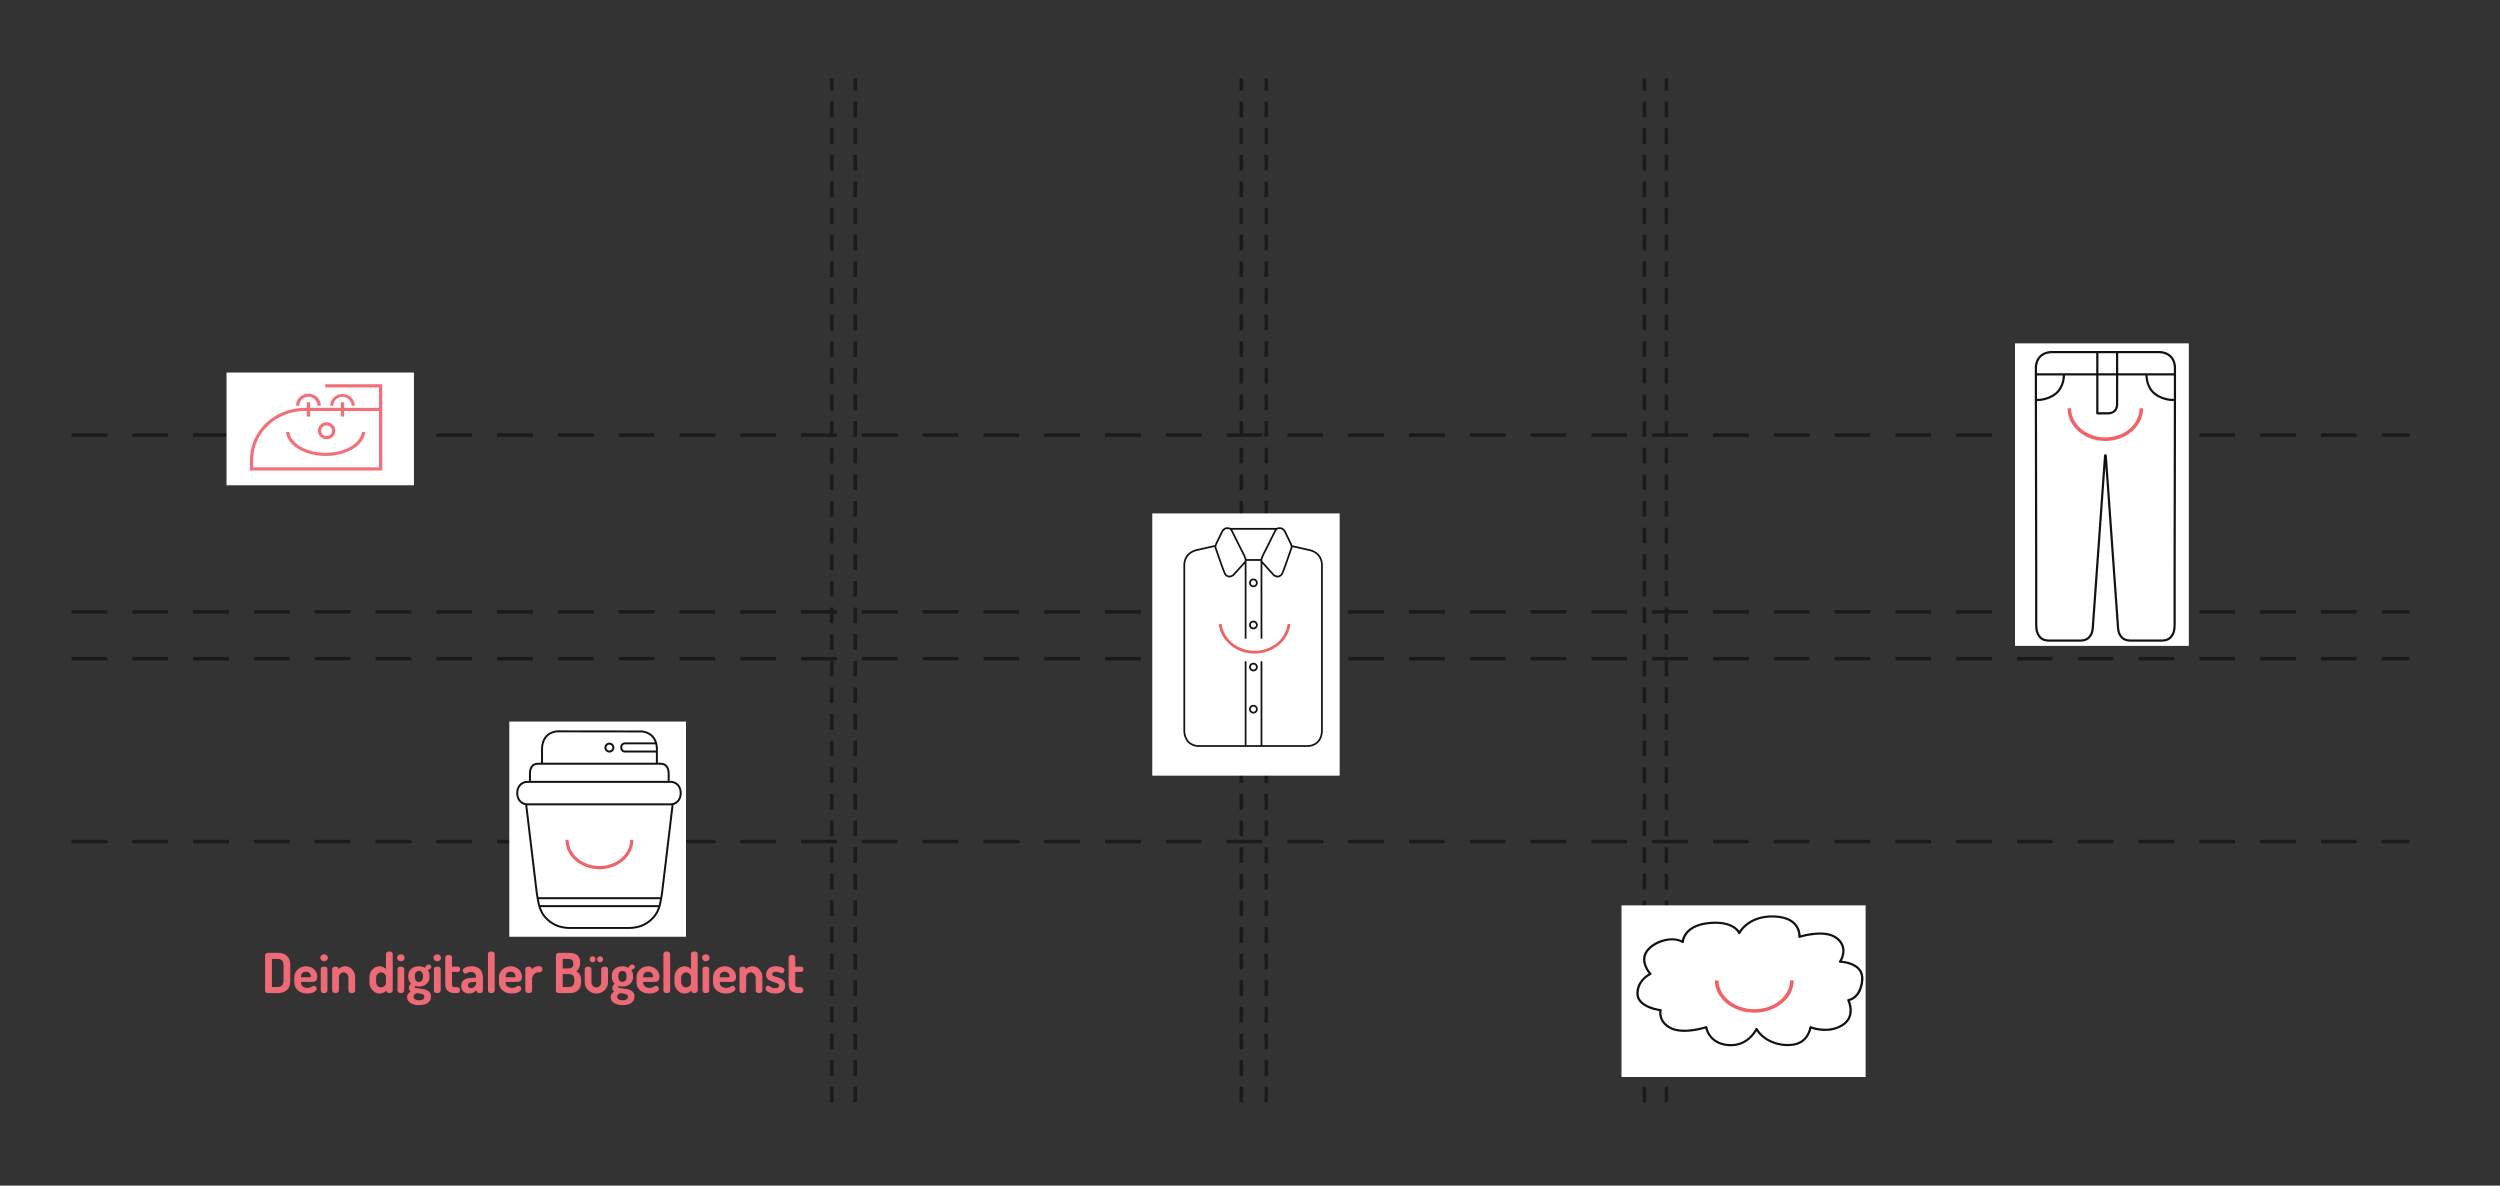 <?xml version="1.0" encoding="UTF-8" standalone="no"?>
<!DOCTYPE svg PUBLIC "-//W3C//DTD SVG 1.1//EN" "http://www.w3.org/Graphics/SVG/1.1/DTD/svg11.dtd">
<svg width="100%" height="100%" viewBox="0 0 2330 1105" version="1.1" xmlns="http://www.w3.org/2000/svg" xmlns:xlink="http://www.w3.org/1999/xlink" xml:space="preserve" xmlns:serif="http://www.serif.com/" style="fill-rule:evenodd;clip-rule:evenodd;stroke-miterlimit:1;">
    <rect x="0" y="0" width="2330" height="1105" fill="#333333" stroke="none"/>
    <g transform="matrix(1,0,0,1,-7.729,-11.912)">
        <path d="M74.422,417.411L2253.39,417.411" style="fill:none;stroke:rgb(27,27,27);stroke-width:3.33px;stroke-dasharray:33.33,23.33,0,0,0,0;"/>
    </g>
    <g transform="matrix(1,0,0,1,-7.729,152.849)">
        <path d="M74.422,417.411L2253.39,417.411" style="fill:none;stroke:rgb(27,27,27);stroke-width:3.33px;stroke-dasharray:33.33,23.33,0,0,0,0;"/>
    </g>
    <g transform="matrix(1,0,0,1,-7.729,196.479)">
        <path d="M74.422,417.411L2253.39,417.411" style="fill:none;stroke:rgb(27,27,27);stroke-width:3.33px;stroke-dasharray:33.33,23.33,0,0,0,0;"/>
    </g>
    <g transform="matrix(1,0,0,1,-7.729,366.927)">
        <path d="M74.422,417.411L2253.39,417.411" style="fill:none;stroke:rgb(27,27,27);stroke-width:3.33px;stroke-dasharray:33.33,23.33,0,0,0,0;"/>
    </g>
    <g transform="matrix(4.77654e-17,-0.438,1,3.43499e-17,1135.66,1060.12)">
        <path d="M74.422,417.411L2253.39,417.411" style="fill:none;stroke:rgb(27,27,27);stroke-width:3.33px;stroke-dasharray:33.33,23.33,0,0,0,0;"/>
    </g>
    <g transform="matrix(4.77654e-17,-0.438,1,3.43499e-17,1115.16,1060.12)">
        <path d="M74.422,417.411L2253.39,417.411" style="fill:none;stroke:rgb(27,27,27);stroke-width:3.33px;stroke-dasharray:33.33,23.33,0,0,0,0;"/>
    </g>
    <g transform="matrix(4.77654e-17,-0.438,1,3.43499e-17,762.701,1060.12)">
        <path d="M74.422,417.411L2253.39,417.411" style="fill:none;stroke:rgb(27,27,27);stroke-width:3.33px;stroke-dasharray:33.33,23.33,0,0,0,0;"/>
    </g>
    <g transform="matrix(4.77654e-17,-0.438,1,3.43499e-17,739.461,1060.12)">
        <path d="M74.422,417.411L2253.39,417.411" style="fill:none;stroke:rgb(27,27,27);stroke-width:3.33px;stroke-dasharray:33.33,23.33,0,0,0,0;"/>
    </g>
    <g transform="matrix(4.77654e-17,-0.438,1,3.43499e-17,379.695,1060.12)">
        <path d="M74.422,417.411L2253.39,417.411" style="fill:none;stroke:rgb(27,27,27);stroke-width:3.33px;stroke-dasharray:33.33,23.33,0,0,0,0;"/>
    </g>
    <g transform="matrix(4.77654e-17,-0.438,1,3.43499e-17,357.826,1060.12)">
        <path d="M74.422,417.411L2253.39,417.411" style="fill:none;stroke:rgb(27,27,27);stroke-width:3.33px;stroke-dasharray:33.33,23.33,0,0,0,0;"/>
    </g>
    <g transform="matrix(1.437,0,0,1.217,-403.968,70.434)">
        <rect x="428.047" y="227.427" width="121.536" height="86.328" style="fill:white;"/>
    </g>
    <g transform="matrix(1.333,0,0,3.266,1307.38,-422.759)">
        <rect x="428.047" y="227.427" width="121.536" height="86.328" style="fill:white;"/>
    </g>
    <g transform="matrix(1.872,0,0,1.853,709.943,422.38)">
        <rect x="428.047" y="227.427" width="121.536" height="86.328" style="fill:white;"/>
    </g>
    <g transform="matrix(1.437,0,0,2.831,458.816,-165.338)">
        <rect x="428.047" y="227.427" width="121.536" height="86.328" style="fill:white;"/>
    </g>
    <g transform="matrix(1.355,0,0,2.323,-105.328,144.187)">
        <rect x="428.047" y="227.427" width="121.536" height="86.328" style="fill:white;"/>
    </g>
    <g id="Iron.svg" transform="matrix(-0.979,0,0,0.956,294.615,398.316)">
        <g transform="matrix(1,0,0,1,-63,-42.07)">
            <g>
                <clipPath id="_clip1">
                    <rect x="0" y="0" width="126" height="84.14"/>
                </clipPath>
                <g clip-path="url(#_clip1)">
                    <g transform="matrix(1,0,0,1,-0.86,-21.66)">
                        <path d="M54.81,88.51C63.7,88.51 72.2,86.34 78.72,82.41C85.05,78.58 88.86,73.49 89.44,68.06L92.53,68.39C91.84,74.81 87.53,80.73 80.32,85.06C73.32,89.29 64.26,91.61 54.81,91.61C45.36,91.61 36.29,89.29 29.29,85.06C22.1,80.73 17.77,74.81 17.08,68.39L20.17,68.06C20.75,73.49 24.56,78.58 30.89,82.41C37.41,86.34 45.89,88.51 54.81,88.51" style="fill:rgb(242,113,121);fill-rule:nonzero;"/>
                    </g>
                    <g transform="matrix(1,0,0,1,-0.86,-21.66)">
                        <path d="M4,102.7L123.75,102.7L123.75,95.21C123.75,69.05 101.75,47.77 74.59,47.77L72.75,47.77L72.75,53.2L69.65,53.2L69.65,47.77L40.3,47.77L40.3,53.2L37.2,53.2L37.2,47.77L4,47.77L4,102.7ZM55.16,21.7L55.16,24.81L4,24.81L4,44.71L37.2,44.71L37.2,39.23L40.3,39.23L40.3,44.67L69.65,44.67L69.65,39.23L72.75,39.23L72.75,44.67L74.59,44.67C103.41,44.67 126.86,67.34 126.86,95.21L126.86,105.8L0.86,105.8L0.86,21.66L55.16,21.7Z" style="fill:rgb(242,113,121);fill-rule:nonzero;"/>
                    </g>
                    <g transform="matrix(1,0,0,1,-0.86,-21.66)">
                        <path d="M38.75,33.93C38.743,33.93 38.737,33.93 38.73,33.93C33.945,33.93 30.005,37.865 30,42.65L26.92,42.65C27.105,36.293 32.385,31.164 38.745,31.164C45.105,31.164 50.385,36.293 50.57,42.65L47.47,42.65C47.465,37.868 43.532,33.935 38.75,33.93" style="fill:rgb(242,113,121);fill-rule:nonzero;"/>
                    </g>
                    <g transform="matrix(1,0,0,1,-0.86,-21.66)">
                        <path d="M71.2,33.9C66.418,33.905 62.485,37.838 62.48,42.62L59.38,42.62C59.38,36.136 64.716,30.8 71.2,30.8C77.684,30.8 83.02,36.136 83.02,42.62C83.02,42.62 79.92,42.62 79.92,42.62C79.915,37.838 75.982,33.905 71.2,33.9" style="fill:rgb(242,113,121);fill-rule:nonzero;"/>
                    </g>
                    <g transform="matrix(1,0,0,1,-0.86,-21.66)">
                        <path d="M53.87,61.83C53.867,61.83 53.863,61.83 53.86,61.83C51.002,61.83 48.65,64.182 48.65,67.04C48.65,69.898 51.002,72.25 53.86,72.25C56.718,72.25 59.07,69.898 59.07,67.04C59.07,67.027 59.07,67.013 59.07,67C59.065,64.148 56.722,61.801 53.87,61.79M53.87,75.31C49.311,75.31 45.56,71.559 45.56,67C45.56,62.441 49.311,58.69 53.87,58.69C58.429,58.69 62.18,62.441 62.18,67C62.175,71.557 58.427,75.305 53.87,75.31" style="fill:rgb(242,113,121);fill-rule:nonzero;"/>
                    </g>
                </g>
            </g>
        </g>
    </g>
    <g transform="matrix(0.412,0,0,0.412,1896.4,326.938)">
        <path d="M313.887,618.154C313.887,630.082 312.642,638.039 306.075,645.918C299.975,653.24 288.614,652.994 288.419,652.996L215.668,652.997C215.553,653.009 204.231,653.284 198.095,645.918C191.537,638.051 190.96,631.683 190.277,617.976L163.014,236.375C162.92,235.067 161.832,234.053 160.52,234.053L159.122,234.053C157.81,234.053 156.721,235.067 156.628,236.375L129.362,618.03C128.681,631.683 128.104,638.051 121.548,645.918C115.447,653.24 104.085,652.998 103.892,652.996L31.145,652.997C31.029,652.996 19.668,653.241 13.566,645.918C7,638.039 5.755,630.082 5.755,618.154L5.755,502.649L5.08,113.661C5.716,113.684 6.367,113.699 7.047,113.699C15.198,113.699 26.472,111.922 39.73,105.105C65.627,91.792 68.239,64.287 68.413,55.868L139.02,55.868L139.02,141.464C139.02,142.845 140.139,143.964 141.52,143.964L166.622,143.963C166.649,143.964 166.716,143.966 166.821,143.966C168.222,143.966 176.266,143.703 182.27,137.896C186.536,133.771 188.723,127.919 188.768,120.504C188.826,110.948 188.827,82.427 188.813,55.868L250.333,55.868C250.508,64.287 253.12,91.792 279.017,105.105C292.276,111.922 303.55,113.699 311.7,113.699C312.704,113.699 313.654,113.67 314.562,113.622L313.887,502.653L313.887,618.154ZM5.061,102.31L5.061,55.868L63.424,55.868C63.286,63.392 61.01,88.543 37.444,100.659C23.891,107.626 12.682,108.957 5.072,108.654L5.061,102.31ZM14.117,14.583C24.322,4.378 39.963,5.461 40.116,5.472C40.183,5.478 40.25,5.48 40.317,5.48L139.02,5.48L139.02,50.868L5.061,50.868L5.061,40.783C5.061,40.716 5.058,40.645 5.052,40.579C5.04,40.422 3.916,24.785 14.117,14.583ZM144.02,50.868L144.02,5.48L183.771,5.48C183.779,12.046 183.798,30.461 183.81,50.868L144.02,50.868ZM183.768,120.474C183.732,126.472 182.07,131.113 178.829,134.268C173.918,139.05 166.828,138.962 166.691,138.964L144.02,138.964L144.02,55.868L183.813,55.868C183.827,82.419 183.826,110.928 183.768,120.474ZM279.325,5.48C279.39,5.48 279.458,5.477 279.522,5.473C279.68,5.462 295.319,4.377 305.525,14.583C315.727,24.785 314.602,40.422 314.59,40.575C314.584,40.644 314.581,40.713 314.581,40.783L314.581,50.868L188.81,50.868C188.798,30.463 188.779,12.052 188.771,5.48L279.325,5.48ZM314.581,55.868L314.581,102.306L314.57,108.617C306.96,109.062 295.39,107.902 281.304,100.659C257.457,88.399 255.371,63.415 255.305,55.868L314.581,55.868ZM319.581,52.849L319.581,40.877C319.7,39.205 320.569,22.556 309.06,11.048C297.545,-0.467 280.891,0.368 279.234,0.48L186.773,0.48C186.61,0.447 186.441,0.429 186.268,0.429L186.265,0.429C186.092,0.429 185.924,0.447 185.762,0.48L40.408,0.48C38.757,0.369 22.095,-0.465 10.582,11.048C-0.926,22.556 -0.057,39.205 0.061,40.877L0.061,52.847C0.025,53.015 0.005,53.189 0.005,53.368C0.005,53.547 0.025,53.721 0.061,53.889L0.061,102.314L0.075,110.462C0.052,110.566 0.024,110.667 0.014,110.776C-0.009,111.043 0.021,111.3 0.077,111.548L0.755,502.653L0.755,618.154C0.755,630.949 2.223,640.118 9.725,649.12C17.409,658.341 30.739,658.006 31.222,657.996L103.81,657.995C104.373,658.005 117.704,658.342 125.389,649.12C132.94,640.059 133.656,632.314 134.352,618.331L159.821,261.847L185.286,618.278C185.986,632.313 186.702,640.059 194.253,649.12C201.292,657.567 213.068,658 215.367,658C215.578,658 215.71,657.997 215.75,657.996L288.337,657.995C288.903,658.009 302.233,658.34 309.917,649.12C317.419,640.118 318.887,630.949 318.887,618.154L318.887,502.657L319.581,102.31L319.581,53.888C319.616,53.72 319.637,53.546 319.637,53.368C319.637,53.19 319.616,53.016 319.581,52.849Z" style="fill:rgb(15,19,20);fill-rule:nonzero;"/>
        <path d="M159.637,203.998C112.492,203.998 74.136,170.802 74.136,129.998L82.136,129.998C82.136,166.391 116.903,195.998 159.637,195.998C202.37,195.998 237.137,166.391 237.137,129.998L245.137,129.998C245.137,170.802 206.781,203.998 159.637,203.998Z" style="fill:rgb(241,97,102);fill-rule:nonzero;"/>
    </g>
    <g transform="matrix(0.43,0,0,0.407,1514.92,857.415)">
        <g transform="matrix(1,0,0,1,23.588,-10.794)">
            <path d="M151.5,253.848C151.958,253.848 152.414,253.974 152.813,254.221C153.453,254.616 153.88,255.277 153.979,256.022C154.177,257.487 159.318,292.034 200.67,294.854C241.248,297.627 257.53,260.925 258.203,259.362C258.582,258.482 259.43,257.895 260.387,257.852C261.37,257.81 262.242,258.316 262.698,259.158C276.059,283.822 308.199,298.422 339.137,293.874C370.779,289.221 374.858,257.412 375.017,256.061C375.109,255.272 375.571,254.572 376.262,254.178C376.953,253.784 377.789,253.741 378.516,254.064C378.861,254.217 413.72,269.264 444.175,250.228C456.628,242.445 462.626,230.913 462.002,215.952C461.528,204.591 457.283,195.508 457.24,195.418C456.896,194.69 456.923,193.839 457.314,193.134C457.705,192.43 458.413,191.956 459.214,191.865C459.261,191.859 465.266,191.047 471.626,185.481C480.134,178.034 485.454,165.457 487.012,149.111C487.98,138.929 485.522,130.459 479.703,123.934C466.829,109.5 441.704,108.852 441.452,108.847C440.539,108.83 439.708,108.316 439.284,107.506C438.861,106.697 438.913,105.721 439.42,104.961C440.183,103.81 457.865,76.471 433.844,55.221C409.213,33.433 354.849,51.53 354.304,51.716C353.497,51.989 352.605,51.834 351.941,51.302C351.275,50.772 350.926,49.938 351.014,49.091C351.027,48.949 352.354,34.193 341.883,22.015C333.228,11.948 319.093,6.339 299.871,5.345C283.844,4.513 260.719,6.819 241.533,22.494C230.027,31.895 225.313,41.804 225.267,41.904C224.823,42.853 223.827,43.427 222.787,43.337C221.743,43.248 220.864,42.518 220.588,41.506C220.051,39.538 216.218,32.668 205.993,27.107C197.049,22.242 180.736,17.206 153.833,20.826C104.511,27.466 103.008,61.079 102.999,61.418C102.974,62.332 102.451,63.16 101.636,63.575C100.821,63.991 99.843,63.929 99.088,63.412C78.525,49.342 40.214,62.411 25.528,82.809C8.894,105.913 32.128,132.418 32.364,132.683C32.892,133.273 33.108,134.078 32.948,134.853C32.788,135.629 32.27,136.282 31.552,136.616C30.471,137.121 5,149.386 5,179.348C5,208.749 52.32,214.808 52.798,214.866C53.502,214.95 54.138,215.331 54.545,215.911C54.953,216.492 55.095,217.219 54.936,217.91C54.714,218.892 49.784,242.271 75.68,256.144C89.518,263.558 109.074,262.611 123.043,260.515C138.399,258.206 150.56,254.028 150.681,253.986C150.947,253.894 151.224,253.848 151.5,253.848ZM204.915,300C203.418,300 201.891,299.949 200.33,299.842C176.601,298.224 163.907,286.6 157.436,277.134C152.644,270.123 150.496,263.324 149.6,259.596C138.717,262.981 98.442,274.011 73.319,260.553C49.339,247.705 48.978,226.816 49.683,219.454C45.325,218.723 35.966,216.805 26.493,212.636C9.161,205.01 0,193.499 0,179.348C0,152.256 19.397,138.002 26.707,133.595C21.017,126.001 5.666,101.838 21.471,79.887C30.178,67.794 44.601,58.602 61.043,54.667C75.142,51.292 88.806,52.295 98.522,57.275C99.268,53.485 101.073,47.446 105.436,41.063C117.113,23.98 137.837,17.934 153.167,15.871C175.843,12.817 194.419,15.121 208.382,22.715C215.984,26.849 220.619,31.763 223.132,35.566C225.715,31.506 230.513,25.087 238.162,18.793C249.452,9.502 269.366,-1.242 300.129,0.352C320.813,1.422 336.156,7.636 345.733,18.823C354.348,28.885 355.894,40.219 356.068,45.924C368.827,42.144 413.829,30.84 437.156,51.476C459.04,70.834 450.12,95.078 445.597,104.119C453.766,104.925 472.285,108.105 483.435,120.606C490.218,128.212 493.096,137.961 491.988,149.585C488.638,184.773 470.396,193.861 462.934,196.119C464.368,199.93 466.642,207.199 466.998,215.743C467.691,232.396 460.716,245.786 446.825,254.468C419.018,271.845 388.819,263.203 379.404,259.784C377.394,268.837 369.151,294.514 339.863,298.822C308.605,303.415 276.116,289.528 260.642,265.492C254.938,275.485 237.605,299.999 204.915,300Z" style="fill:rgb(15,19,20);fill-rule:nonzero;"/>
        </g>
        <g transform="matrix(1,0,0,1,24.34,-18.054)">
            <path d="M255,230.348C207.855,230.348 169.5,197.152 169.5,156.348L177.5,156.348C177.5,192.741 212.266,222.348 255,222.348C297.733,222.348 332.5,192.741 332.5,156.348L340.5,156.348C340.5,197.152 302.145,230.348 255,230.348Z" style="fill:rgb(241,97,102);fill-rule:nonzero;"/>
        </g>
    </g>
    <g transform="matrix(1,0,0,1,22.406,197.391)">
        <g transform="matrix(50,0,0,50,221.885,727.677)">
            <path d="M0.113,-0C0.099,-0 0.088,-0.003 0.079,-0.01C0.07,-0.017 0.066,-0.025 0.066,-0.035L0.066,-0.697C0.066,-0.706 0.07,-0.714 0.079,-0.721C0.088,-0.728 0.099,-0.731 0.113,-0.731L0.29,-0.731C0.332,-0.731 0.371,-0.724 0.405,-0.709C0.439,-0.694 0.466,-0.671 0.486,-0.638C0.505,-0.605 0.515,-0.562 0.515,-0.508L0.515,-0.224C0.515,-0.169 0.505,-0.126 0.486,-0.093C0.466,-0.06 0.439,-0.037 0.405,-0.022C0.371,-0.007 0.332,-0 0.29,-0L0.113,-0ZM0.172,-0.094L0.29,-0.094C0.327,-0.094 0.357,-0.105 0.378,-0.126C0.399,-0.147 0.409,-0.179 0.409,-0.224L0.409,-0.508C0.409,-0.552 0.399,-0.584 0.378,-0.605C0.357,-0.626 0.328,-0.637 0.29,-0.637L0.172,-0.637L0.172,-0.094Z" style="fill:rgb(238,106,119);fill-rule:nonzero;stroke:rgb(238,106,119);stroke-width:0.02px;stroke-linejoin:round;stroke-miterlimit:2;"/>
        </g>
        <g transform="matrix(50,0,0,50,250.552,727.677)">
            <path d="M0.269,0.008C0.224,0.008 0.184,-0 0.149,-0.017C0.114,-0.033 0.087,-0.057 0.067,-0.087C0.047,-0.117 0.037,-0.151 0.037,-0.191L0.037,-0.286C0.037,-0.321 0.046,-0.353 0.065,-0.383C0.084,-0.412 0.109,-0.436 0.141,-0.454C0.172,-0.471 0.207,-0.48 0.245,-0.48C0.281,-0.48 0.314,-0.472 0.344,-0.457C0.374,-0.441 0.398,-0.419 0.417,-0.391C0.435,-0.363 0.444,-0.331 0.445,-0.295C0.444,-0.267 0.44,-0.247 0.431,-0.235C0.422,-0.223 0.411,-0.216 0.397,-0.213C0.383,-0.21 0.368,-0.209 0.353,-0.209L0.142,-0.209L0.142,-0.186C0.142,-0.153 0.154,-0.126 0.178,-0.106C0.203,-0.087 0.234,-0.077 0.272,-0.077C0.296,-0.077 0.315,-0.08 0.33,-0.087C0.344,-0.093 0.356,-0.1 0.366,-0.106C0.376,-0.112 0.385,-0.116 0.394,-0.116C0.402,-0.116 0.41,-0.113 0.416,-0.107C0.422,-0.102 0.427,-0.095 0.43,-0.088C0.433,-0.081 0.435,-0.074 0.435,-0.068C0.435,-0.058 0.428,-0.047 0.414,-0.035C0.401,-0.023 0.382,-0.013 0.357,-0.005C0.332,0.004 0.303,0.008 0.269,0.008ZM0.142,-0.274L0.308,-0.274C0.323,-0.274 0.332,-0.276 0.338,-0.28C0.343,-0.284 0.345,-0.292 0.345,-0.304C0.345,-0.322 0.341,-0.338 0.332,-0.352C0.323,-0.367 0.311,-0.379 0.296,-0.387C0.28,-0.396 0.263,-0.4 0.244,-0.4C0.225,-0.4 0.209,-0.396 0.193,-0.388C0.178,-0.38 0.165,-0.369 0.156,-0.355C0.147,-0.341 0.142,-0.325 0.142,-0.306L0.142,-0.274Z" style="fill:rgb(238,106,119);fill-rule:nonzero;stroke:rgb(238,106,119);stroke-width:0.02px;stroke-linejoin:round;stroke-miterlimit:2;"/>
        </g>
        <g transform="matrix(50,0,0,50,274.289,727.677)">
            <path d="M0.107,-0.593C0.09,-0.593 0.076,-0.599 0.064,-0.61C0.052,-0.621 0.046,-0.634 0.046,-0.648C0.046,-0.663 0.052,-0.676 0.064,-0.687C0.076,-0.697 0.09,-0.703 0.107,-0.703C0.124,-0.703 0.138,-0.697 0.15,-0.687C0.161,-0.676 0.167,-0.663 0.167,-0.648C0.167,-0.634 0.161,-0.621 0.15,-0.61C0.138,-0.599 0.124,-0.593 0.107,-0.593ZM0.107,-0C0.091,-0 0.079,-0.004 0.069,-0.011C0.059,-0.018 0.055,-0.027 0.055,-0.036L0.055,-0.44C0.055,-0.45 0.059,-0.459 0.069,-0.465C0.079,-0.471 0.091,-0.474 0.107,-0.474C0.121,-0.474 0.134,-0.471 0.144,-0.465C0.154,-0.459 0.16,-0.45 0.16,-0.44L0.16,-0.036C0.16,-0.027 0.154,-0.018 0.144,-0.011C0.134,-0.004 0.121,-0 0.107,-0Z" style="fill:rgb(238,106,119);fill-rule:nonzero;stroke:rgb(238,106,119);stroke-width:0.02px;stroke-linejoin:round;stroke-miterlimit:2;"/>
        </g>
        <g transform="matrix(50,0,0,50,284.968,727.677)">
            <path d="M0.107,-0C0.091,-0 0.079,-0.004 0.069,-0.011C0.059,-0.018 0.055,-0.027 0.055,-0.036L0.055,-0.44C0.055,-0.45 0.059,-0.459 0.069,-0.465C0.079,-0.471 0.091,-0.474 0.107,-0.474C0.12,-0.474 0.131,-0.471 0.14,-0.465C0.149,-0.459 0.154,-0.45 0.154,-0.44L0.154,-0.404C0.164,-0.424 0.18,-0.441 0.203,-0.457C0.226,-0.472 0.254,-0.48 0.288,-0.48C0.319,-0.48 0.348,-0.471 0.375,-0.454C0.401,-0.436 0.422,-0.412 0.438,-0.382C0.454,-0.352 0.462,-0.319 0.462,-0.283L0.462,-0.036C0.462,-0.024 0.456,-0.015 0.445,-0.009C0.434,-0.003 0.422,-0 0.409,-0C0.397,-0 0.385,-0.003 0.374,-0.009C0.363,-0.015 0.357,-0.024 0.357,-0.036L0.357,-0.283C0.357,-0.301 0.352,-0.317 0.343,-0.333C0.334,-0.349 0.322,-0.362 0.307,-0.372C0.291,-0.382 0.274,-0.387 0.256,-0.387C0.24,-0.387 0.225,-0.383 0.21,-0.374C0.195,-0.366 0.183,-0.354 0.174,-0.339C0.164,-0.324 0.16,-0.305 0.16,-0.283L0.16,-0.036C0.16,-0.027 0.154,-0.018 0.144,-0.011C0.134,-0.004 0.121,-0 0.107,-0Z" style="fill:rgb(238,106,119);fill-rule:nonzero;stroke:rgb(238,106,119);stroke-width:0.02px;stroke-linejoin:round;stroke-miterlimit:2;"/>
        </g>
        <g transform="matrix(50,0,0,50,310.564,727.677)">
        </g>
        <g transform="matrix(50,0,0,50,320.564,727.677)">
            <path d="M0.213,0.008C0.182,0.008 0.153,-0.001 0.126,-0.02C0.099,-0.039 0.078,-0.063 0.061,-0.094C0.045,-0.124 0.037,-0.157 0.037,-0.191L0.037,-0.283C0.037,-0.319 0.045,-0.352 0.061,-0.382C0.078,-0.412 0.099,-0.436 0.126,-0.454C0.153,-0.471 0.183,-0.48 0.215,-0.48C0.247,-0.48 0.274,-0.472 0.296,-0.457C0.318,-0.441 0.335,-0.424 0.345,-0.404L0.345,-0.722C0.345,-0.732 0.351,-0.741 0.361,-0.747C0.372,-0.753 0.384,-0.756 0.399,-0.756C0.414,-0.756 0.426,-0.753 0.436,-0.747C0.446,-0.741 0.45,-0.732 0.45,-0.722L0.45,-0.036C0.45,-0.027 0.446,-0.018 0.436,-0.011C0.426,-0.004 0.414,-0 0.399,-0C0.386,-0 0.375,-0.004 0.365,-0.011C0.356,-0.018 0.351,-0.027 0.351,-0.036L0.351,-0.07C0.341,-0.049 0.323,-0.031 0.298,-0.015C0.273,0 0.244,0.008 0.213,0.008ZM0.243,-0.085C0.263,-0.085 0.28,-0.09 0.295,-0.101C0.31,-0.111 0.323,-0.123 0.332,-0.137C0.341,-0.15 0.345,-0.16 0.345,-0.168L0.345,-0.283C0.345,-0.305 0.34,-0.324 0.33,-0.339C0.32,-0.354 0.307,-0.366 0.292,-0.374C0.276,-0.383 0.26,-0.387 0.244,-0.387C0.225,-0.387 0.208,-0.382 0.193,-0.372C0.177,-0.362 0.165,-0.349 0.156,-0.333C0.147,-0.317 0.142,-0.301 0.142,-0.283L0.142,-0.191C0.142,-0.173 0.147,-0.156 0.156,-0.14C0.165,-0.124 0.177,-0.11 0.192,-0.1C0.208,-0.09 0.225,-0.085 0.243,-0.085Z" style="fill:rgb(238,106,119);fill-rule:nonzero;stroke:rgb(238,106,119);stroke-width:0.02px;stroke-linejoin:round;stroke-miterlimit:2;"/>
        </g>
        <g transform="matrix(50,0,0,50,345.859,727.677)">
            <path d="M0.107,-0.593C0.09,-0.593 0.076,-0.599 0.064,-0.61C0.052,-0.621 0.046,-0.634 0.046,-0.648C0.046,-0.663 0.052,-0.676 0.064,-0.687C0.076,-0.697 0.09,-0.703 0.107,-0.703C0.124,-0.703 0.138,-0.697 0.15,-0.687C0.161,-0.676 0.167,-0.663 0.167,-0.648C0.167,-0.634 0.161,-0.621 0.15,-0.61C0.138,-0.599 0.124,-0.593 0.107,-0.593ZM0.107,-0C0.091,-0 0.079,-0.004 0.069,-0.011C0.059,-0.018 0.055,-0.027 0.055,-0.036L0.055,-0.44C0.055,-0.45 0.059,-0.459 0.069,-0.465C0.079,-0.471 0.091,-0.474 0.107,-0.474C0.121,-0.474 0.134,-0.471 0.144,-0.465C0.154,-0.459 0.16,-0.45 0.16,-0.44L0.16,-0.036C0.16,-0.027 0.154,-0.018 0.144,-0.011C0.134,-0.004 0.121,-0 0.107,-0Z" style="fill:rgb(238,106,119);fill-rule:nonzero;stroke:rgb(238,106,119);stroke-width:0.02px;stroke-linejoin:round;stroke-miterlimit:2;"/>
        </g>
        <g transform="matrix(50,0,0,50,356.538,727.677)">
            <path d="M0.234,0.225C0.195,0.225 0.159,0.22 0.127,0.209C0.094,0.198 0.068,0.182 0.049,0.161C0.03,0.14 0.02,0.116 0.02,0.087C0.02,0.06 0.028,0.038 0.043,0.021C0.059,0.003 0.077,-0.01 0.097,-0.02C0.084,-0.026 0.072,-0.034 0.064,-0.044C0.055,-0.054 0.051,-0.068 0.051,-0.086C0.051,-0.104 0.056,-0.119 0.065,-0.131C0.074,-0.142 0.086,-0.153 0.101,-0.162C0.082,-0.177 0.067,-0.195 0.057,-0.217C0.047,-0.238 0.042,-0.262 0.042,-0.288L0.042,-0.316C0.042,-0.348 0.049,-0.377 0.065,-0.401C0.08,-0.426 0.102,-0.445 0.13,-0.459C0.158,-0.473 0.191,-0.48 0.228,-0.48C0.251,-0.48 0.272,-0.477 0.292,-0.471C0.311,-0.465 0.329,-0.457 0.344,-0.446C0.355,-0.471 0.365,-0.488 0.376,-0.498C0.387,-0.508 0.398,-0.513 0.408,-0.513C0.422,-0.513 0.433,-0.509 0.44,-0.501C0.448,-0.493 0.451,-0.485 0.451,-0.477C0.451,-0.472 0.45,-0.467 0.447,-0.463C0.444,-0.458 0.44,-0.455 0.435,-0.452C0.427,-0.449 0.419,-0.444 0.41,-0.439C0.401,-0.433 0.393,-0.424 0.384,-0.412C0.395,-0.399 0.404,-0.384 0.409,-0.368C0.414,-0.352 0.417,-0.334 0.417,-0.316L0.417,-0.288C0.417,-0.257 0.409,-0.228 0.393,-0.203C0.377,-0.178 0.355,-0.158 0.326,-0.143C0.298,-0.129 0.265,-0.122 0.228,-0.122C0.202,-0.122 0.179,-0.126 0.159,-0.134C0.154,-0.13 0.149,-0.127 0.145,-0.123C0.142,-0.118 0.14,-0.113 0.14,-0.106C0.14,-0.094 0.147,-0.085 0.162,-0.08C0.176,-0.074 0.195,-0.07 0.218,-0.068C0.241,-0.065 0.266,-0.062 0.292,-0.058C0.318,-0.054 0.342,-0.048 0.365,-0.039C0.388,-0.03 0.407,-0.017 0.422,0.001C0.437,0.019 0.444,0.043 0.444,0.074C0.444,0.109 0.434,0.138 0.415,0.16C0.395,0.182 0.37,0.199 0.338,0.209C0.307,0.22 0.272,0.225 0.234,0.225ZM0.232,0.155C0.265,0.155 0.291,0.148 0.311,0.134C0.332,0.119 0.342,0.1 0.342,0.077C0.342,0.06 0.337,0.047 0.327,0.038C0.317,0.028 0.304,0.021 0.288,0.017C0.272,0.012 0.255,0.009 0.238,0.007C0.22,0.005 0.203,0.003 0.187,0.001C0.168,0.008 0.152,0.017 0.139,0.03C0.127,0.042 0.12,0.058 0.12,0.076C0.12,0.101 0.131,0.12 0.152,0.134C0.173,0.148 0.2,0.155 0.232,0.155ZM0.23,-0.189C0.256,-0.189 0.277,-0.198 0.292,-0.217C0.307,-0.236 0.315,-0.259 0.315,-0.288L0.315,-0.316C0.315,-0.343 0.307,-0.366 0.293,-0.385C0.278,-0.404 0.256,-0.413 0.229,-0.413C0.202,-0.413 0.181,-0.404 0.166,-0.385C0.151,-0.366 0.144,-0.343 0.144,-0.316L0.144,-0.289C0.144,-0.261 0.151,-0.237 0.166,-0.218C0.181,-0.198 0.202,-0.189 0.23,-0.189Z" style="fill:rgb(238,106,119);fill-rule:nonzero;stroke:rgb(238,106,119);stroke-width:0.02px;stroke-linejoin:round;stroke-miterlimit:2;"/>
        </g>
        <g transform="matrix(50,0,0,50,379.771,727.677)">
            <path d="M0.107,-0.593C0.09,-0.593 0.076,-0.599 0.064,-0.61C0.052,-0.621 0.046,-0.634 0.046,-0.648C0.046,-0.663 0.052,-0.676 0.064,-0.687C0.076,-0.697 0.09,-0.703 0.107,-0.703C0.124,-0.703 0.138,-0.697 0.15,-0.687C0.161,-0.676 0.167,-0.663 0.167,-0.648C0.167,-0.634 0.161,-0.621 0.15,-0.61C0.138,-0.599 0.124,-0.593 0.107,-0.593ZM0.107,-0C0.091,-0 0.079,-0.004 0.069,-0.011C0.059,-0.018 0.055,-0.027 0.055,-0.036L0.055,-0.44C0.055,-0.45 0.059,-0.459 0.069,-0.465C0.079,-0.471 0.091,-0.474 0.107,-0.474C0.121,-0.474 0.134,-0.471 0.144,-0.465C0.154,-0.459 0.16,-0.45 0.16,-0.44L0.16,-0.036C0.16,-0.027 0.154,-0.018 0.144,-0.011C0.134,-0.004 0.121,-0 0.107,-0Z" style="fill:rgb(238,106,119);fill-rule:nonzero;stroke:rgb(238,106,119);stroke-width:0.02px;stroke-linejoin:round;stroke-miterlimit:2;"/>
        </g>
        <g transform="matrix(50,0,0,50,390.45,727.677)">
            <path d="M0.228,-0C0.171,-0 0.128,-0.012 0.098,-0.037C0.068,-0.062 0.053,-0.102 0.053,-0.157L0.053,-0.657C0.053,-0.667 0.058,-0.676 0.069,-0.682C0.081,-0.688 0.092,-0.691 0.105,-0.691C0.118,-0.691 0.13,-0.688 0.141,-0.682C0.152,-0.676 0.158,-0.667 0.158,-0.657L0.158,-0.474L0.28,-0.474C0.289,-0.474 0.296,-0.47 0.301,-0.462C0.306,-0.454 0.309,-0.445 0.309,-0.435C0.309,-0.425 0.306,-0.416 0.301,-0.408C0.296,-0.4 0.289,-0.396 0.28,-0.396L0.158,-0.396L0.158,-0.157C0.158,-0.132 0.163,-0.115 0.173,-0.105C0.184,-0.095 0.202,-0.09 0.228,-0.09L0.262,-0.09C0.278,-0.09 0.289,-0.086 0.297,-0.077C0.304,-0.067 0.308,-0.057 0.308,-0.045C0.308,-0.034 0.304,-0.023 0.297,-0.014C0.289,-0.005 0.278,-0 0.262,-0L0.228,-0Z" style="fill:rgb(238,106,119);fill-rule:nonzero;stroke:rgb(238,106,119);stroke-width:0.02px;stroke-linejoin:round;stroke-miterlimit:2;"/>
        </g>
        <g transform="matrix(50,0,0,50,406.733,727.677)">
            <path d="M0.158,0.008C0.121,0.008 0.09,-0.003 0.064,-0.024C0.038,-0.046 0.025,-0.079 0.025,-0.124C0.025,-0.162 0.035,-0.191 0.055,-0.212C0.075,-0.233 0.102,-0.247 0.137,-0.255C0.172,-0.263 0.213,-0.267 0.259,-0.267L0.303,-0.267L0.303,-0.285C0.303,-0.302 0.3,-0.319 0.294,-0.336C0.287,-0.352 0.277,-0.366 0.263,-0.377C0.248,-0.388 0.229,-0.393 0.204,-0.393C0.18,-0.393 0.161,-0.391 0.147,-0.386C0.133,-0.381 0.123,-0.376 0.115,-0.371C0.107,-0.366 0.1,-0.363 0.093,-0.363C0.081,-0.363 0.071,-0.369 0.065,-0.381C0.058,-0.392 0.055,-0.404 0.055,-0.416C0.055,-0.428 0.063,-0.439 0.079,-0.449C0.094,-0.458 0.114,-0.466 0.137,-0.472C0.161,-0.477 0.184,-0.48 0.206,-0.48C0.255,-0.48 0.295,-0.471 0.324,-0.453C0.354,-0.434 0.375,-0.41 0.388,-0.381C0.401,-0.351 0.408,-0.32 0.408,-0.286L0.408,-0.036C0.408,-0.026 0.403,-0.017 0.394,-0.01C0.384,-0.003 0.372,-0 0.357,-0C0.343,-0 0.332,-0.003 0.323,-0.01C0.313,-0.017 0.309,-0.026 0.309,-0.036L0.309,-0.07C0.291,-0.05 0.27,-0.032 0.246,-0.016C0.222,0 0.192,0.008 0.158,0.008ZM0.196,-0.072C0.213,-0.072 0.23,-0.077 0.246,-0.087C0.262,-0.097 0.276,-0.11 0.287,-0.125C0.298,-0.141 0.303,-0.156 0.303,-0.172L0.303,-0.209L0.278,-0.209C0.253,-0.209 0.229,-0.207 0.206,-0.204C0.184,-0.201 0.166,-0.195 0.152,-0.185C0.138,-0.175 0.131,-0.159 0.131,-0.137C0.131,-0.115 0.137,-0.098 0.15,-0.088C0.162,-0.077 0.178,-0.072 0.196,-0.072Z" style="fill:rgb(238,106,119);fill-rule:nonzero;stroke:rgb(238,106,119);stroke-width:0.02px;stroke-linejoin:round;stroke-miterlimit:2;"/>
        </g>
        <g transform="matrix(50,0,0,50,429.662,727.677)">
            <path d="M0.116,-0C0.1,-0 0.088,-0.004 0.078,-0.011C0.068,-0.018 0.064,-0.027 0.064,-0.036L0.064,-0.722C0.064,-0.732 0.068,-0.741 0.078,-0.747C0.088,-0.753 0.1,-0.756 0.116,-0.756C0.13,-0.756 0.143,-0.753 0.153,-0.747C0.163,-0.741 0.169,-0.732 0.169,-0.722L0.169,-0.036C0.169,-0.027 0.163,-0.018 0.153,-0.011C0.143,-0.004 0.13,-0 0.116,-0Z" style="fill:rgb(238,106,119);fill-rule:nonzero;stroke:rgb(238,106,119);stroke-width:0.02px;stroke-linejoin:round;stroke-miterlimit:2;"/>
        </g>
        <g transform="matrix(50,0,0,50,441.27,727.677)">
            <path d="M0.269,0.008C0.224,0.008 0.184,-0 0.149,-0.017C0.114,-0.033 0.087,-0.057 0.067,-0.087C0.047,-0.117 0.037,-0.151 0.037,-0.191L0.037,-0.286C0.037,-0.321 0.046,-0.353 0.065,-0.383C0.084,-0.412 0.109,-0.436 0.141,-0.454C0.172,-0.471 0.207,-0.48 0.245,-0.48C0.281,-0.48 0.314,-0.472 0.344,-0.457C0.374,-0.441 0.398,-0.419 0.417,-0.391C0.435,-0.363 0.444,-0.331 0.445,-0.295C0.444,-0.267 0.44,-0.247 0.431,-0.235C0.422,-0.223 0.411,-0.216 0.397,-0.213C0.383,-0.21 0.368,-0.209 0.353,-0.209L0.142,-0.209L0.142,-0.186C0.142,-0.153 0.154,-0.126 0.178,-0.106C0.203,-0.087 0.234,-0.077 0.272,-0.077C0.296,-0.077 0.315,-0.08 0.33,-0.087C0.344,-0.093 0.356,-0.1 0.366,-0.106C0.376,-0.112 0.385,-0.116 0.394,-0.116C0.402,-0.116 0.41,-0.113 0.416,-0.107C0.422,-0.102 0.427,-0.095 0.43,-0.088C0.433,-0.081 0.435,-0.074 0.435,-0.068C0.435,-0.058 0.428,-0.047 0.414,-0.035C0.401,-0.023 0.382,-0.013 0.357,-0.005C0.332,0.004 0.303,0.008 0.269,0.008ZM0.142,-0.274L0.308,-0.274C0.323,-0.274 0.332,-0.276 0.338,-0.28C0.343,-0.284 0.345,-0.292 0.345,-0.304C0.345,-0.322 0.341,-0.338 0.332,-0.352C0.323,-0.367 0.311,-0.379 0.296,-0.387C0.28,-0.396 0.263,-0.4 0.244,-0.4C0.225,-0.4 0.209,-0.396 0.193,-0.388C0.178,-0.38 0.165,-0.369 0.156,-0.355C0.147,-0.341 0.142,-0.325 0.142,-0.306L0.142,-0.274Z" style="fill:rgb(238,106,119);fill-rule:nonzero;stroke:rgb(238,106,119);stroke-width:0.02px;stroke-linejoin:round;stroke-miterlimit:2;"/>
        </g>
        <g transform="matrix(50,0,0,50,465.007,727.677)">
            <path d="M0.106,-0C0.091,-0 0.079,-0.004 0.069,-0.011C0.059,-0.018 0.055,-0.027 0.055,-0.036L0.055,-0.44C0.055,-0.45 0.059,-0.459 0.069,-0.465C0.079,-0.471 0.091,-0.474 0.106,-0.474C0.119,-0.474 0.131,-0.471 0.14,-0.465C0.149,-0.459 0.154,-0.45 0.154,-0.44L0.154,-0.396C0.161,-0.41 0.171,-0.424 0.183,-0.436C0.196,-0.449 0.21,-0.46 0.227,-0.468C0.244,-0.476 0.262,-0.48 0.281,-0.48L0.313,-0.48C0.324,-0.48 0.333,-0.476 0.341,-0.467C0.349,-0.457 0.353,-0.446 0.353,-0.434C0.353,-0.421 0.349,-0.41 0.341,-0.401C0.333,-0.392 0.324,-0.387 0.313,-0.387L0.281,-0.387C0.261,-0.387 0.241,-0.381 0.223,-0.369C0.204,-0.357 0.189,-0.34 0.177,-0.318C0.165,-0.297 0.16,-0.27 0.16,-0.24L0.16,-0.036C0.16,-0.027 0.154,-0.018 0.144,-0.011C0.134,-0.004 0.121,-0 0.106,-0Z" style="fill:rgb(238,106,119);fill-rule:nonzero;stroke:rgb(238,106,119);stroke-width:0.02px;stroke-linejoin:round;stroke-miterlimit:2;"/>
        </g>
        <g transform="matrix(50,0,0,50,482.915,727.677)">
        </g>
        <g transform="matrix(50,0,0,50,492.915,727.677)">
            <path d="M0.113,-0C0.099,-0 0.088,-0.003 0.079,-0.01C0.07,-0.017 0.066,-0.025 0.066,-0.035L0.066,-0.696C0.066,-0.707 0.071,-0.716 0.081,-0.722C0.091,-0.728 0.102,-0.731 0.113,-0.731L0.295,-0.731C0.331,-0.731 0.364,-0.726 0.395,-0.717C0.426,-0.708 0.45,-0.691 0.469,-0.666C0.488,-0.641 0.497,-0.605 0.497,-0.558C0.497,-0.516 0.49,-0.482 0.474,-0.454C0.459,-0.427 0.439,-0.407 0.412,-0.396C0.433,-0.388 0.451,-0.378 0.466,-0.364C0.482,-0.351 0.494,-0.334 0.502,-0.312C0.511,-0.291 0.515,-0.263 0.515,-0.229L0.515,-0.21C0.515,-0.158 0.507,-0.117 0.489,-0.087C0.472,-0.056 0.448,-0.034 0.418,-0.02C0.388,-0.007 0.354,-0 0.317,-0L0.113,-0ZM0.172,-0.094L0.296,-0.094C0.332,-0.094 0.359,-0.104 0.379,-0.124C0.399,-0.143 0.409,-0.175 0.409,-0.218L0.409,-0.234C0.409,-0.278 0.399,-0.309 0.379,-0.327C0.359,-0.345 0.332,-0.354 0.296,-0.354L0.172,-0.354L0.172,-0.094ZM0.172,-0.439L0.291,-0.439C0.325,-0.439 0.35,-0.447 0.367,-0.464C0.383,-0.482 0.391,-0.507 0.391,-0.541C0.391,-0.564 0.387,-0.582 0.379,-0.596C0.37,-0.61 0.358,-0.62 0.343,-0.627C0.328,-0.633 0.31,-0.637 0.289,-0.637L0.172,-0.637L0.172,-0.439Z" style="fill:rgb(238,106,119);fill-rule:nonzero;stroke:rgb(238,106,119);stroke-width:0.02px;stroke-linejoin:round;stroke-miterlimit:2;"/>
        </g>
        <g transform="matrix(50,0,0,50,520.578,727.677)">
            <path d="M0.257,0.008C0.22,0.008 0.185,-0.001 0.154,-0.02C0.122,-0.038 0.097,-0.062 0.078,-0.093C0.059,-0.123 0.05,-0.155 0.05,-0.189L0.05,-0.439C0.05,-0.448 0.055,-0.456 0.066,-0.463C0.076,-0.47 0.088,-0.474 0.103,-0.474C0.117,-0.474 0.129,-0.47 0.14,-0.463C0.15,-0.456 0.155,-0.448 0.155,-0.439L0.155,-0.189C0.155,-0.172 0.16,-0.155 0.169,-0.139C0.178,-0.123 0.19,-0.11 0.206,-0.1C0.221,-0.09 0.238,-0.085 0.257,-0.085C0.276,-0.085 0.293,-0.09 0.308,-0.1C0.323,-0.11 0.335,-0.123 0.345,-0.139C0.354,-0.155 0.358,-0.172 0.358,-0.189L0.358,-0.44C0.358,-0.449 0.364,-0.457 0.375,-0.464C0.386,-0.471 0.398,-0.474 0.411,-0.474C0.426,-0.474 0.439,-0.471 0.449,-0.464C0.458,-0.457 0.463,-0.449 0.463,-0.44L0.463,-0.189C0.463,-0.154 0.454,-0.121 0.435,-0.091C0.416,-0.061 0.391,-0.037 0.36,-0.019C0.329,-0.001 0.294,0.008 0.257,0.008ZM0.326,-0.573C0.313,-0.573 0.303,-0.578 0.294,-0.587C0.285,-0.596 0.281,-0.607 0.281,-0.62C0.281,-0.633 0.285,-0.644 0.294,-0.653C0.303,-0.662 0.313,-0.666 0.326,-0.666C0.339,-0.666 0.349,-0.662 0.358,-0.653C0.367,-0.644 0.371,-0.633 0.371,-0.62C0.371,-0.607 0.367,-0.596 0.358,-0.587C0.349,-0.578 0.339,-0.573 0.326,-0.573ZM0.187,-0.573C0.174,-0.573 0.164,-0.578 0.155,-0.587C0.146,-0.596 0.141,-0.607 0.141,-0.62C0.141,-0.633 0.146,-0.644 0.155,-0.653C0.164,-0.662 0.174,-0.666 0.187,-0.666C0.2,-0.666 0.21,-0.662 0.219,-0.653C0.227,-0.644 0.231,-0.633 0.231,-0.62C0.231,-0.607 0.227,-0.596 0.219,-0.587C0.21,-0.578 0.2,-0.573 0.187,-0.573Z" style="fill:rgb(238,106,119);fill-rule:nonzero;stroke:rgb(238,106,119);stroke-width:0.02px;stroke-linejoin:round;stroke-miterlimit:2;"/>
        </g>
        <g transform="matrix(50,0,0,50,546.244,727.677)">
            <path d="M0.234,0.225C0.195,0.225 0.159,0.22 0.127,0.209C0.094,0.198 0.068,0.182 0.049,0.161C0.03,0.14 0.02,0.116 0.02,0.087C0.02,0.06 0.028,0.038 0.043,0.021C0.059,0.003 0.077,-0.01 0.097,-0.02C0.084,-0.026 0.072,-0.034 0.064,-0.044C0.055,-0.054 0.051,-0.068 0.051,-0.086C0.051,-0.104 0.056,-0.119 0.065,-0.131C0.074,-0.142 0.086,-0.153 0.101,-0.162C0.082,-0.177 0.067,-0.195 0.057,-0.217C0.047,-0.238 0.042,-0.262 0.042,-0.288L0.042,-0.316C0.042,-0.348 0.049,-0.377 0.065,-0.401C0.08,-0.426 0.102,-0.445 0.13,-0.459C0.158,-0.473 0.191,-0.48 0.228,-0.48C0.251,-0.48 0.272,-0.477 0.292,-0.471C0.311,-0.465 0.329,-0.457 0.344,-0.446C0.355,-0.471 0.365,-0.488 0.376,-0.498C0.387,-0.508 0.398,-0.513 0.408,-0.513C0.422,-0.513 0.433,-0.509 0.44,-0.501C0.448,-0.493 0.451,-0.485 0.451,-0.477C0.451,-0.472 0.45,-0.467 0.447,-0.463C0.444,-0.458 0.44,-0.455 0.435,-0.452C0.427,-0.449 0.419,-0.444 0.41,-0.439C0.401,-0.433 0.393,-0.424 0.384,-0.412C0.395,-0.399 0.404,-0.384 0.409,-0.368C0.414,-0.352 0.417,-0.334 0.417,-0.316L0.417,-0.288C0.417,-0.257 0.409,-0.228 0.393,-0.203C0.377,-0.178 0.355,-0.158 0.326,-0.143C0.298,-0.129 0.265,-0.122 0.228,-0.122C0.202,-0.122 0.179,-0.126 0.159,-0.134C0.154,-0.13 0.149,-0.127 0.145,-0.123C0.142,-0.118 0.14,-0.113 0.14,-0.106C0.14,-0.094 0.147,-0.085 0.162,-0.08C0.176,-0.074 0.195,-0.07 0.218,-0.068C0.241,-0.065 0.266,-0.062 0.292,-0.058C0.318,-0.054 0.342,-0.048 0.365,-0.039C0.388,-0.03 0.407,-0.017 0.422,0.001C0.437,0.019 0.444,0.043 0.444,0.074C0.444,0.109 0.434,0.138 0.415,0.16C0.395,0.182 0.37,0.199 0.338,0.209C0.307,0.22 0.272,0.225 0.234,0.225ZM0.232,0.155C0.265,0.155 0.291,0.148 0.311,0.134C0.332,0.119 0.342,0.1 0.342,0.077C0.342,0.06 0.337,0.047 0.327,0.038C0.317,0.028 0.304,0.021 0.288,0.017C0.272,0.012 0.255,0.009 0.238,0.007C0.22,0.005 0.203,0.003 0.187,0.001C0.168,0.008 0.152,0.017 0.139,0.03C0.127,0.042 0.12,0.058 0.12,0.076C0.12,0.101 0.131,0.12 0.152,0.134C0.173,0.148 0.2,0.155 0.232,0.155ZM0.23,-0.189C0.256,-0.189 0.277,-0.198 0.292,-0.217C0.307,-0.236 0.315,-0.259 0.315,-0.288L0.315,-0.316C0.315,-0.343 0.307,-0.366 0.293,-0.385C0.278,-0.404 0.256,-0.413 0.229,-0.413C0.202,-0.413 0.181,-0.404 0.166,-0.385C0.151,-0.366 0.144,-0.343 0.144,-0.316L0.144,-0.289C0.144,-0.261 0.151,-0.237 0.166,-0.218C0.181,-0.198 0.202,-0.189 0.23,-0.189Z" style="fill:rgb(238,106,119);fill-rule:nonzero;stroke:rgb(238,106,119);stroke-width:0.02px;stroke-linejoin:round;stroke-miterlimit:2;"/>
        </g>
        <g transform="matrix(50,0,0,50,569.477,727.677)">
            <path d="M0.269,0.008C0.224,0.008 0.184,-0 0.149,-0.017C0.114,-0.033 0.087,-0.057 0.067,-0.087C0.047,-0.117 0.037,-0.151 0.037,-0.191L0.037,-0.286C0.037,-0.321 0.046,-0.353 0.065,-0.383C0.084,-0.412 0.109,-0.436 0.141,-0.454C0.172,-0.471 0.207,-0.48 0.245,-0.48C0.281,-0.48 0.314,-0.472 0.344,-0.457C0.374,-0.441 0.398,-0.419 0.417,-0.391C0.435,-0.363 0.444,-0.331 0.445,-0.295C0.444,-0.267 0.44,-0.247 0.431,-0.235C0.422,-0.223 0.411,-0.216 0.397,-0.213C0.383,-0.21 0.368,-0.209 0.353,-0.209L0.142,-0.209L0.142,-0.186C0.142,-0.153 0.154,-0.126 0.178,-0.106C0.203,-0.087 0.234,-0.077 0.272,-0.077C0.296,-0.077 0.315,-0.08 0.33,-0.087C0.344,-0.093 0.356,-0.1 0.366,-0.106C0.376,-0.112 0.385,-0.116 0.394,-0.116C0.402,-0.116 0.41,-0.113 0.416,-0.107C0.422,-0.102 0.427,-0.095 0.43,-0.088C0.433,-0.081 0.435,-0.074 0.435,-0.068C0.435,-0.058 0.428,-0.047 0.414,-0.035C0.401,-0.023 0.382,-0.013 0.357,-0.005C0.332,0.004 0.303,0.008 0.269,0.008ZM0.142,-0.274L0.308,-0.274C0.323,-0.274 0.332,-0.276 0.338,-0.28C0.343,-0.284 0.345,-0.292 0.345,-0.304C0.345,-0.322 0.341,-0.338 0.332,-0.352C0.323,-0.367 0.311,-0.379 0.296,-0.387C0.28,-0.396 0.263,-0.4 0.244,-0.4C0.225,-0.4 0.209,-0.396 0.193,-0.388C0.178,-0.38 0.165,-0.369 0.156,-0.355C0.147,-0.341 0.142,-0.325 0.142,-0.306L0.142,-0.274Z" style="fill:rgb(238,106,119);fill-rule:nonzero;stroke:rgb(238,106,119);stroke-width:0.02px;stroke-linejoin:round;stroke-miterlimit:2;"/>
        </g>
        <g transform="matrix(50,0,0,50,593.215,727.677)">
            <path d="M0.116,-0C0.1,-0 0.088,-0.004 0.078,-0.011C0.068,-0.018 0.064,-0.027 0.064,-0.036L0.064,-0.722C0.064,-0.732 0.068,-0.741 0.078,-0.747C0.088,-0.753 0.1,-0.756 0.116,-0.756C0.13,-0.756 0.143,-0.753 0.153,-0.747C0.163,-0.741 0.169,-0.732 0.169,-0.722L0.169,-0.036C0.169,-0.027 0.163,-0.018 0.153,-0.011C0.143,-0.004 0.13,-0 0.116,-0Z" style="fill:rgb(238,106,119);fill-rule:nonzero;stroke:rgb(238,106,119);stroke-width:0.02px;stroke-linejoin:round;stroke-miterlimit:2;"/>
        </g>
        <g transform="matrix(50,0,0,50,604.823,727.677)">
            <path d="M0.213,0.008C0.182,0.008 0.153,-0.001 0.126,-0.02C0.099,-0.039 0.078,-0.063 0.061,-0.094C0.045,-0.124 0.037,-0.157 0.037,-0.191L0.037,-0.283C0.037,-0.319 0.045,-0.352 0.061,-0.382C0.078,-0.412 0.099,-0.436 0.126,-0.454C0.153,-0.471 0.183,-0.48 0.215,-0.48C0.247,-0.48 0.274,-0.472 0.296,-0.457C0.318,-0.441 0.335,-0.424 0.345,-0.404L0.345,-0.722C0.345,-0.732 0.351,-0.741 0.361,-0.747C0.372,-0.753 0.384,-0.756 0.399,-0.756C0.414,-0.756 0.426,-0.753 0.436,-0.747C0.446,-0.741 0.45,-0.732 0.45,-0.722L0.45,-0.036C0.45,-0.027 0.446,-0.018 0.436,-0.011C0.426,-0.004 0.414,-0 0.399,-0C0.386,-0 0.375,-0.004 0.365,-0.011C0.356,-0.018 0.351,-0.027 0.351,-0.036L0.351,-0.07C0.341,-0.049 0.323,-0.031 0.298,-0.015C0.273,0 0.244,0.008 0.213,0.008ZM0.243,-0.085C0.263,-0.085 0.28,-0.09 0.295,-0.101C0.31,-0.111 0.323,-0.123 0.332,-0.137C0.341,-0.15 0.345,-0.16 0.345,-0.168L0.345,-0.283C0.345,-0.305 0.34,-0.324 0.33,-0.339C0.32,-0.354 0.307,-0.366 0.292,-0.374C0.276,-0.383 0.26,-0.387 0.244,-0.387C0.225,-0.387 0.208,-0.382 0.193,-0.372C0.177,-0.362 0.165,-0.349 0.156,-0.333C0.147,-0.317 0.142,-0.301 0.142,-0.283L0.142,-0.191C0.142,-0.173 0.147,-0.156 0.156,-0.14C0.165,-0.124 0.177,-0.11 0.192,-0.1C0.208,-0.09 0.225,-0.085 0.243,-0.085Z" style="fill:rgb(238,106,119);fill-rule:nonzero;stroke:rgb(238,106,119);stroke-width:0.02px;stroke-linejoin:round;stroke-miterlimit:2;"/>
        </g>
        <g transform="matrix(50,0,0,50,630.118,727.677)">
            <path d="M0.107,-0.593C0.09,-0.593 0.076,-0.599 0.064,-0.61C0.052,-0.621 0.046,-0.634 0.046,-0.648C0.046,-0.663 0.052,-0.676 0.064,-0.687C0.076,-0.697 0.09,-0.703 0.107,-0.703C0.124,-0.703 0.138,-0.697 0.15,-0.687C0.161,-0.676 0.167,-0.663 0.167,-0.648C0.167,-0.634 0.161,-0.621 0.15,-0.61C0.138,-0.599 0.124,-0.593 0.107,-0.593ZM0.107,-0C0.091,-0 0.079,-0.004 0.069,-0.011C0.059,-0.018 0.055,-0.027 0.055,-0.036L0.055,-0.44C0.055,-0.45 0.059,-0.459 0.069,-0.465C0.079,-0.471 0.091,-0.474 0.107,-0.474C0.121,-0.474 0.134,-0.471 0.144,-0.465C0.154,-0.459 0.16,-0.45 0.16,-0.44L0.16,-0.036C0.16,-0.027 0.154,-0.018 0.144,-0.011C0.134,-0.004 0.121,-0 0.107,-0Z" style="fill:rgb(238,106,119);fill-rule:nonzero;stroke:rgb(238,106,119);stroke-width:0.02px;stroke-linejoin:round;stroke-miterlimit:2;"/>
        </g>
        <g transform="matrix(50,0,0,50,640.797,727.677)">
            <path d="M0.269,0.008C0.224,0.008 0.184,-0 0.149,-0.017C0.114,-0.033 0.087,-0.057 0.067,-0.087C0.047,-0.117 0.037,-0.151 0.037,-0.191L0.037,-0.286C0.037,-0.321 0.046,-0.353 0.065,-0.383C0.084,-0.412 0.109,-0.436 0.141,-0.454C0.172,-0.471 0.207,-0.48 0.245,-0.48C0.281,-0.48 0.314,-0.472 0.344,-0.457C0.374,-0.441 0.398,-0.419 0.417,-0.391C0.435,-0.363 0.444,-0.331 0.445,-0.295C0.444,-0.267 0.44,-0.247 0.431,-0.235C0.422,-0.223 0.411,-0.216 0.397,-0.213C0.383,-0.21 0.368,-0.209 0.353,-0.209L0.142,-0.209L0.142,-0.186C0.142,-0.153 0.154,-0.126 0.178,-0.106C0.203,-0.087 0.234,-0.077 0.272,-0.077C0.296,-0.077 0.315,-0.08 0.33,-0.087C0.344,-0.093 0.356,-0.1 0.366,-0.106C0.376,-0.112 0.385,-0.116 0.394,-0.116C0.402,-0.116 0.41,-0.113 0.416,-0.107C0.422,-0.102 0.427,-0.095 0.43,-0.088C0.433,-0.081 0.435,-0.074 0.435,-0.068C0.435,-0.058 0.428,-0.047 0.414,-0.035C0.401,-0.023 0.382,-0.013 0.357,-0.005C0.332,0.004 0.303,0.008 0.269,0.008ZM0.142,-0.274L0.308,-0.274C0.323,-0.274 0.332,-0.276 0.338,-0.28C0.343,-0.284 0.345,-0.292 0.345,-0.304C0.345,-0.322 0.341,-0.338 0.332,-0.352C0.323,-0.367 0.311,-0.379 0.296,-0.387C0.28,-0.396 0.263,-0.4 0.244,-0.4C0.225,-0.4 0.209,-0.396 0.193,-0.388C0.178,-0.38 0.165,-0.369 0.156,-0.355C0.147,-0.341 0.142,-0.325 0.142,-0.306L0.142,-0.274Z" style="fill:rgb(238,106,119);fill-rule:nonzero;stroke:rgb(238,106,119);stroke-width:0.02px;stroke-linejoin:round;stroke-miterlimit:2;"/>
        </g>
        <g transform="matrix(50,0,0,50,664.534,727.677)">
            <path d="M0.107,-0C0.091,-0 0.079,-0.004 0.069,-0.011C0.059,-0.018 0.055,-0.027 0.055,-0.036L0.055,-0.44C0.055,-0.45 0.059,-0.459 0.069,-0.465C0.079,-0.471 0.091,-0.474 0.107,-0.474C0.12,-0.474 0.131,-0.471 0.14,-0.465C0.149,-0.459 0.154,-0.45 0.154,-0.44L0.154,-0.404C0.164,-0.424 0.18,-0.441 0.203,-0.457C0.226,-0.472 0.254,-0.48 0.288,-0.48C0.319,-0.48 0.348,-0.471 0.375,-0.454C0.401,-0.436 0.422,-0.412 0.438,-0.382C0.454,-0.352 0.462,-0.319 0.462,-0.283L0.462,-0.036C0.462,-0.024 0.456,-0.015 0.445,-0.009C0.434,-0.003 0.422,-0 0.409,-0C0.397,-0 0.385,-0.003 0.374,-0.009C0.363,-0.015 0.357,-0.024 0.357,-0.036L0.357,-0.283C0.357,-0.301 0.352,-0.317 0.343,-0.333C0.334,-0.349 0.322,-0.362 0.307,-0.372C0.291,-0.382 0.274,-0.387 0.256,-0.387C0.24,-0.387 0.225,-0.383 0.21,-0.374C0.195,-0.366 0.183,-0.354 0.174,-0.339C0.164,-0.324 0.16,-0.305 0.16,-0.283L0.16,-0.036C0.16,-0.027 0.154,-0.018 0.144,-0.011C0.134,-0.004 0.121,-0 0.107,-0Z" style="fill:rgb(238,106,119);fill-rule:nonzero;stroke:rgb(238,106,119);stroke-width:0.02px;stroke-linejoin:round;stroke-miterlimit:2;"/>
        </g>
        <g transform="matrix(50,0,0,50,690.13,727.677)">
            <path d="M0.2,0.008C0.167,0.008 0.138,0.004 0.112,-0.004C0.086,-0.012 0.065,-0.023 0.05,-0.035C0.036,-0.047 0.028,-0.06 0.028,-0.072C0.028,-0.078 0.03,-0.085 0.033,-0.092C0.036,-0.099 0.04,-0.106 0.046,-0.111C0.051,-0.116 0.057,-0.119 0.064,-0.119C0.072,-0.119 0.082,-0.115 0.091,-0.108C0.101,-0.1 0.114,-0.092 0.13,-0.085C0.146,-0.077 0.168,-0.073 0.197,-0.073C0.23,-0.073 0.252,-0.079 0.264,-0.09C0.276,-0.102 0.282,-0.114 0.282,-0.127C0.282,-0.145 0.276,-0.158 0.265,-0.168C0.253,-0.177 0.238,-0.185 0.22,-0.191C0.201,-0.197 0.182,-0.202 0.161,-0.208C0.141,-0.214 0.121,-0.222 0.103,-0.231C0.084,-0.24 0.069,-0.253 0.058,-0.27C0.046,-0.286 0.04,-0.309 0.04,-0.336C0.04,-0.359 0.046,-0.381 0.057,-0.404C0.068,-0.426 0.086,-0.444 0.111,-0.459C0.136,-0.473 0.17,-0.48 0.212,-0.48C0.237,-0.48 0.261,-0.478 0.284,-0.472C0.307,-0.467 0.325,-0.46 0.34,-0.451C0.354,-0.442 0.362,-0.432 0.362,-0.421C0.362,-0.416 0.36,-0.41 0.357,-0.401C0.354,-0.393 0.349,-0.386 0.343,-0.38C0.337,-0.373 0.33,-0.37 0.322,-0.37C0.315,-0.37 0.307,-0.372 0.297,-0.377C0.287,-0.382 0.276,-0.387 0.262,-0.392C0.248,-0.396 0.232,-0.399 0.213,-0.399C0.194,-0.399 0.178,-0.396 0.166,-0.389C0.155,-0.383 0.146,-0.376 0.141,-0.367C0.135,-0.358 0.133,-0.349 0.133,-0.341C0.133,-0.326 0.138,-0.315 0.15,-0.307C0.162,-0.299 0.177,-0.293 0.195,-0.287C0.214,-0.282 0.233,-0.276 0.254,-0.271C0.274,-0.265 0.294,-0.257 0.313,-0.246C0.331,-0.236 0.346,-0.221 0.358,-0.203C0.369,-0.185 0.375,-0.161 0.375,-0.132C0.375,-0.089 0.36,-0.055 0.33,-0.03C0.299,-0.004 0.256,0.008 0.2,0.008Z" style="fill:rgb(238,106,119);fill-rule:nonzero;stroke:rgb(238,106,119);stroke-width:0.02px;stroke-linejoin:round;stroke-miterlimit:2;"/>
        </g>
        <g transform="matrix(50,0,0,50,710.413,727.677)">
            <path d="M0.228,-0C0.171,-0 0.128,-0.012 0.098,-0.037C0.068,-0.062 0.053,-0.102 0.053,-0.157L0.053,-0.657C0.053,-0.667 0.058,-0.676 0.069,-0.682C0.081,-0.688 0.092,-0.691 0.105,-0.691C0.118,-0.691 0.13,-0.688 0.141,-0.682C0.152,-0.676 0.158,-0.667 0.158,-0.657L0.158,-0.474L0.28,-0.474C0.289,-0.474 0.296,-0.47 0.301,-0.462C0.306,-0.454 0.309,-0.445 0.309,-0.435C0.309,-0.425 0.306,-0.416 0.301,-0.408C0.296,-0.4 0.289,-0.396 0.28,-0.396L0.158,-0.396L0.158,-0.157C0.158,-0.132 0.163,-0.115 0.173,-0.105C0.184,-0.095 0.202,-0.09 0.228,-0.09L0.262,-0.09C0.278,-0.09 0.289,-0.086 0.297,-0.077C0.304,-0.067 0.308,-0.057 0.308,-0.045C0.308,-0.034 0.304,-0.023 0.297,-0.014C0.289,-0.005 0.278,-0 0.262,-0L0.228,-0Z" style="fill:rgb(238,106,119);fill-rule:nonzero;stroke:rgb(238,106,119);stroke-width:0.02px;stroke-linejoin:round;stroke-miterlimit:2;"/>
        </g>
        <g transform="matrix(50,0,0,50,726.696,727.677)">
        </g>
    </g>
    <g transform="matrix(0.37,0,0,0.37,481.131,680.426)">
        <path d="M209.5,350.5C162.355,350.5 124,317.304 124,276.5L132,276.5C132,312.893 166.766,342.5 209.5,342.5C252.233,342.5 287,312.893 287,276.5L295,276.5C295,317.304 256.644,350.5 209.5,350.5Z" style="fill:rgb(241,97,102);fill-rule:nonzero;"/>
        <path d="M411.782,160.835C409.98,184.1 390.462,184.495 389.641,184.5L27.215,184.5C26.387,184.5 6.924,184.233 5.085,160.975C5.083,160.954 4.901,158.892 5.074,156.665C6.876,133.4 26.393,133.005 27.215,133L389.641,133C390.469,133 409.932,133.267 411.771,156.525C411.772,156.546 411.954,158.608 411.782,160.835ZM364.933,409.056C364.915,409.175 364.15,414.393 363.023,421L55.976,421C54.851,414.407 54.089,409.21 54.075,409.118L27.757,189.5L389.641,189.5C390.149,189.5 390.689,189.477 391.25,189.434L364.933,409.056ZM343.865,470.025C329.173,486.694 310.218,495.191 286,496L133.084,496.001C108.782,495.191 89.827,486.694 75.135,470.025C68.993,463.057 65.406,456.744 61.486,446L357.514,446C353.594,456.745 350.007,463.057 343.865,470.025ZM359.01,441L59.99,441C58.9,436.73 57.803,431.232 56.855,426L362.145,426C361.196,431.235 360.1,436.731 359.01,441ZM37.036,111.5C37.036,103.137 37.9,97.569 42.457,92.101C46.592,87.138 54.381,87.296 54.536,87.297L364.082,87.295C364.157,87.294 371.909,87.097 376.079,92.101C380.636,97.569 381.5,103.137 381.5,111.5L381.5,128L37.036,128L37.036,111.5ZM67.5,43.945C70.533,6.27 102.429,5.712 103.778,5.706L315.5,6C315.583,6 323.854,6.055 332.487,10.774C340.498,15.152 346.069,21.933 349.157,31L273.468,31C269.835,31 262.772,33.438 262.045,42.635C262.035,42.74 261.953,43.691 262.038,44.771C262.038,44.773 262.039,44.774 262.039,44.775C262.759,54.048 269.829,56.5 273.468,56.5L351.782,56.5L351.782,82.297L67.5,82.298L67.5,43.945ZM267.026,43.059C267.549,36.446 272.503,36.019 273.468,36L350.558,36C351.137,38.592 351.549,41.336 351.782,44.239L351.782,51.5L273.468,51.5C273.228,51.5 267.567,51.418 267.022,44.384L267.022,44.383C266.971,43.718 267.023,43.088 267.026,43.059ZM416.753,156.102C414.995,133.873 398.25,128 389.641,128L386.5,128L386.5,111.5C386.5,102.186 385.424,95.503 379.921,88.9C374.201,82.038 364.342,82.288 364,82.297L356.782,82.297L356.782,44.139C356.782,44.073 356.779,44.008 356.774,43.942C353.418,1.492 315.879,1 315.504,1L103.782,0.706C103.393,0.706 94.138,0.768 84.396,6.093C75.376,11.023 64.255,21.541 62.507,43.648C62.502,43.714 62.5,43.779 62.5,43.845L62.5,82.298L54.619,82.298C54.2,82.281 44.331,82.041 38.616,88.9C33.113,95.503 32.036,102.186 32.036,111.5L32.036,128L27.214,128C18.59,128.001 1.822,133.914 0.089,156.279C-0.116,158.943 0.097,161.329 0.103,161.398C1.585,180.148 13.732,187.261 22.665,189.028L49.119,409.776C49.286,410.923 53.248,437.962 56.699,447.472C60.838,458.873 64.818,465.882 71.384,473.332C87.036,491.09 107.164,500.14 133,501L216,501L286.083,500.999C311.836,500.14 331.963,491.09 347.616,473.332C354.182,465.882 358.161,458.873 362.3,447.471C365.752,437.962 369.713,410.923 369.889,409.714L396.399,188.488C405.022,186.023 415.422,178.579 416.767,161.221C416.974,158.558 416.76,156.171 416.753,156.102Z" style="fill:rgb(15,19,20);fill-rule:nonzero;"/>
        <path d="M234.686,51.602C230.549,51.602 227.183,48.236 227.183,44.099C227.183,39.962 230.549,36.596 234.686,36.596C238.822,36.596 242.189,39.962 242.189,44.099C242.189,48.236 238.822,51.602 234.686,51.602ZM234.686,31.596C227.791,31.596 222.183,37.205 222.183,44.099C222.183,50.993 227.791,56.602 234.686,56.602C241.58,56.602 247.189,50.993 247.189,44.099C247.189,37.205 241.58,31.596 234.686,31.596Z" style="fill:rgb(15,19,20);fill-rule:nonzero;"/>
    </g>
    <g transform="matrix(0.327,0,0,0.327,1102.93,491.409)">
        <path d="M392.312,108.296C392.307,108.364 392.304,108.432 392.304,108.5L392.304,582.49C389.312,620.424 357.356,620.994 356.001,621L225.001,621L225.001,382L220.001,382L220.001,621L179.779,621L179.779,382L174.779,382L174.779,621L41.35,621C41.268,621 32.983,620.943 24.341,616.192C12.801,609.849 6.31,598.511 5.047,582.49L5.047,108.5C5.047,108.432 5.044,108.364 5.039,108.296C5.013,107.987 2.898,77.283 36.46,67.925L88.675,56.102C88.669,57.254 88.81,57.934 88.854,58.107C88.871,58.176 88.891,58.244 88.914,58.312C91.379,65.501 113.088,128.707 116.136,133.786C119.545,139.47 125.348,143 131.279,143C134.902,143 138.995,141.344 141.618,139.795C143.821,138.493 146.128,135.948 146.384,135.662L174.779,103.926L174.779,317.5L179.779,317.5L179.779,96.772C179.857,96.45 179.924,96.108 179.977,95.738L219.804,95.738C219.856,96.108 219.924,96.45 220.001,96.772L220.001,317.5L225.001,317.5L225.001,103.926L253.397,135.662C253.653,135.948 255.96,138.493 258.164,139.795C260.786,141.344 264.878,143 268.501,143C274.432,143 280.235,139.47 283.645,133.786C286.693,128.707 308.401,65.501 310.867,58.312C310.889,58.244 310.91,58.176 310.927,58.107C310.963,57.963 311.066,57.469 311.097,56.652L360.891,67.925C374.919,71.837 384.463,79.767 389.256,91.494C392.879,100.358 392.318,108.223 392.312,108.296ZM96.515,46.619C97.756,44.136 99.871,39.736 102.321,34.642C105.915,27.168 109.987,18.697 112.488,13.813C115.054,8.802 119.026,6.532 119.055,6.515C119.159,6.459 119.259,6.394 119.353,6.323C121.23,4.917 124.011,5.005 126.699,5.088L127.455,5.11C130.619,5.193 132.183,6.453 132.212,6.476C132.27,6.528 132.332,6.577 132.394,6.623C133.215,7.229 134.082,8.227 135.114,9.76L162.07,63.67C162.159,63.839 171.029,80.621 173.938,88.378C176.05,94.008 174.704,96.41 174.464,96.772C174.457,96.777 174.459,96.776 174.458,96.78C174.452,96.79 174.446,96.798 174.442,96.804C174.436,96.812 174.427,96.821 174.416,96.833L142.657,132.328C142.143,132.903 140.38,134.718 139.074,135.49C137.114,136.648 133.897,138 131.279,138C127.094,138 122.935,135.4 120.423,131.214C118.326,127.719 103.323,84.915 93.707,56.873C93.636,56.305 93.387,52.875 96.515,46.619ZM179.788,90.738C179.555,89.499 179.188,88.136 178.62,86.623C175.599,78.565 166.859,62.031 166.515,61.382L139.515,7.382C139.469,7.29 139.417,7.2 139.359,7.114C139.333,7.075 139.308,7.04 139.282,7L260.499,7C260.472,7.04 260.448,7.075 260.42,7.114C260.364,7.2 260.312,7.29 260.265,7.382L233.292,61.331C232.921,62.031 224.182,78.565 221.161,86.623C220.593,88.136 220.226,89.499 219.994,90.738L179.788,90.738ZM272.326,5.11L273.082,5.088C275.773,5.003 278.551,4.917 280.428,6.324C280.516,6.389 280.62,6.456 280.715,6.509C280.755,6.532 284.727,8.802 287.292,13.812C289.792,18.695 293.864,27.163 297.457,34.635C299.907,39.732 302.024,44.135 303.265,46.619C306.447,52.981 306.135,56.421 306.082,56.849C296.466,84.89 281.456,127.718 279.358,131.214C276.846,135.4 272.686,138 268.501,138C265.883,138 262.666,136.648 260.707,135.49C259.403,134.72 257.677,132.946 257.124,132.328L225.365,96.833C225.353,96.821 225.345,96.812 225.339,96.804C225.334,96.798 225.329,96.79 225.323,96.78C225.321,96.776 225.324,96.777 225.317,96.772C225.077,96.41 223.731,94.008 225.842,88.378C228.751,80.621 237.622,63.839 237.738,63.619L264.666,9.76C265.698,8.229 266.565,7.23 267.387,6.623C267.423,6.596 267.498,6.535 267.532,6.507C267.597,6.453 269.162,5.193 272.326,5.11ZM393.972,89.816C390.271,80.626 381.749,68.53 362.17,63.092C362.131,63.081 362.093,63.071 362.053,63.062L310.429,51.374C309.933,49.446 309.104,47.116 307.738,44.382C306.513,41.934 304.404,37.547 301.962,32.468C298.357,24.97 294.272,16.472 291.744,11.534C288.743,5.673 284.243,2.787 283.299,2.228C280.043,-0.132 276.099,-0.007 272.925,0.09L272.195,0.112C268.817,0.2 266.519,1.248 265.286,2L134.501,2C134.499,2 134.498,2.001 134.496,2.001C133.262,1.248 130.964,0.2 127.585,0.112L126.855,0.09C123.681,-0.007 119.737,-0.132 116.482,2.228C115.538,2.787 111.039,5.673 108.038,11.534C105.508,16.474 101.421,24.975 97.814,32.476C95.374,37.551 93.267,41.935 92.043,44.382C90.82,46.828 90.036,48.942 89.526,50.743L88.297,51.062L35.297,63.062C35.258,63.071 35.219,63.081 35.181,63.092C15.602,68.53 7.08,80.626 3.379,89.816C-0.422,99.258 -0.026,107.487 0.047,108.59L0.047,582.588C0.047,582.652 0.049,582.717 0.054,582.781C1.777,605.024 12.902,615.61 21.932,620.574C31.687,625.937 40.959,626 41.35,626L356.001,626C356.392,626 365.665,625.937 375.419,620.574C384.449,615.61 395.574,605.024 397.296,582.781C397.301,582.717 397.304,582.652 397.304,582.588L397.304,108.59C397.378,107.487 397.774,99.258 393.972,89.816Z" style="fill:rgb(15,19,20);fill-rule:nonzero;"/>
        <path d="M199.501,165.899C195.421,165.899 192.102,162.58 192.102,158.5C192.102,154.42 195.421,151.101 199.501,151.101C203.582,151.101 206.901,154.42 206.901,158.5C206.901,162.58 203.582,165.899 199.501,165.899ZM199.501,146.101C192.665,146.101 187.102,151.663 187.102,158.5C187.102,165.337 192.665,170.899 199.501,170.899C206.338,170.899 211.901,165.337 211.901,158.5C211.901,151.663 206.338,146.101 199.501,146.101Z" style="fill:rgb(15,19,20);fill-rule:nonzero;"/>
        <path d="M199.501,285.899C195.421,285.899 192.102,282.58 192.102,278.5C192.102,274.42 195.421,271.101 199.501,271.101C203.582,271.101 206.901,274.42 206.901,278.5C206.901,282.58 203.582,285.899 199.501,285.899ZM199.501,266.101C192.665,266.101 187.102,271.663 187.102,278.5C187.102,285.337 192.665,290.899 199.501,290.899C206.338,290.899 211.901,285.337 211.901,278.5C211.901,271.663 206.338,266.101 199.501,266.101Z" style="fill:rgb(15,19,20);fill-rule:nonzero;"/>
        <path d="M199.501,405.899C195.421,405.899 192.102,402.58 192.102,398.5C192.102,394.42 195.421,391.101 199.501,391.101C203.582,391.101 206.901,394.42 206.901,398.5C206.901,402.58 203.582,405.899 199.501,405.899ZM199.501,386.101C192.665,386.101 187.102,391.663 187.102,398.5C187.102,405.337 192.665,410.899 199.501,410.899C206.338,410.899 211.901,405.337 211.901,398.5C211.901,391.663 206.338,386.101 199.501,386.101Z" style="fill:rgb(15,19,20);fill-rule:nonzero;"/>
        <path d="M199.501,525.899C195.421,525.899 192.102,522.58 192.102,518.501C192.102,514.42 195.421,511.101 199.501,511.101C203.582,511.101 206.901,514.42 206.901,518.501C206.901,522.58 203.582,525.899 199.501,525.899ZM199.501,506.101C192.665,506.101 187.102,511.663 187.102,518.501C187.102,525.337 192.665,530.899 199.501,530.899C206.338,530.899 211.901,525.337 211.901,518.501C211.901,511.663 206.338,506.101 199.501,506.101Z" style="fill:rgb(15,19,20);fill-rule:nonzero;"/>
        <path d="M203.001,360C177.548,360 153.142,351.457 134.28,335.944C115.451,320.458 103.649,299.33 101.049,276.452L108.999,275.548C111.363,296.352 122.146,315.606 139.361,329.765C156.795,344.104 179.396,352 203.001,352C226.629,352 249.247,344.09 266.688,329.727C283.912,315.542 294.683,296.259 297.017,275.43L304.968,276.321C302.401,299.229 290.612,320.388 271.773,335.902C252.904,351.441 228.48,360 203.001,360Z" style="fill:rgb(241,97,102);fill-rule:nonzero;"/>
    </g>
</svg>
